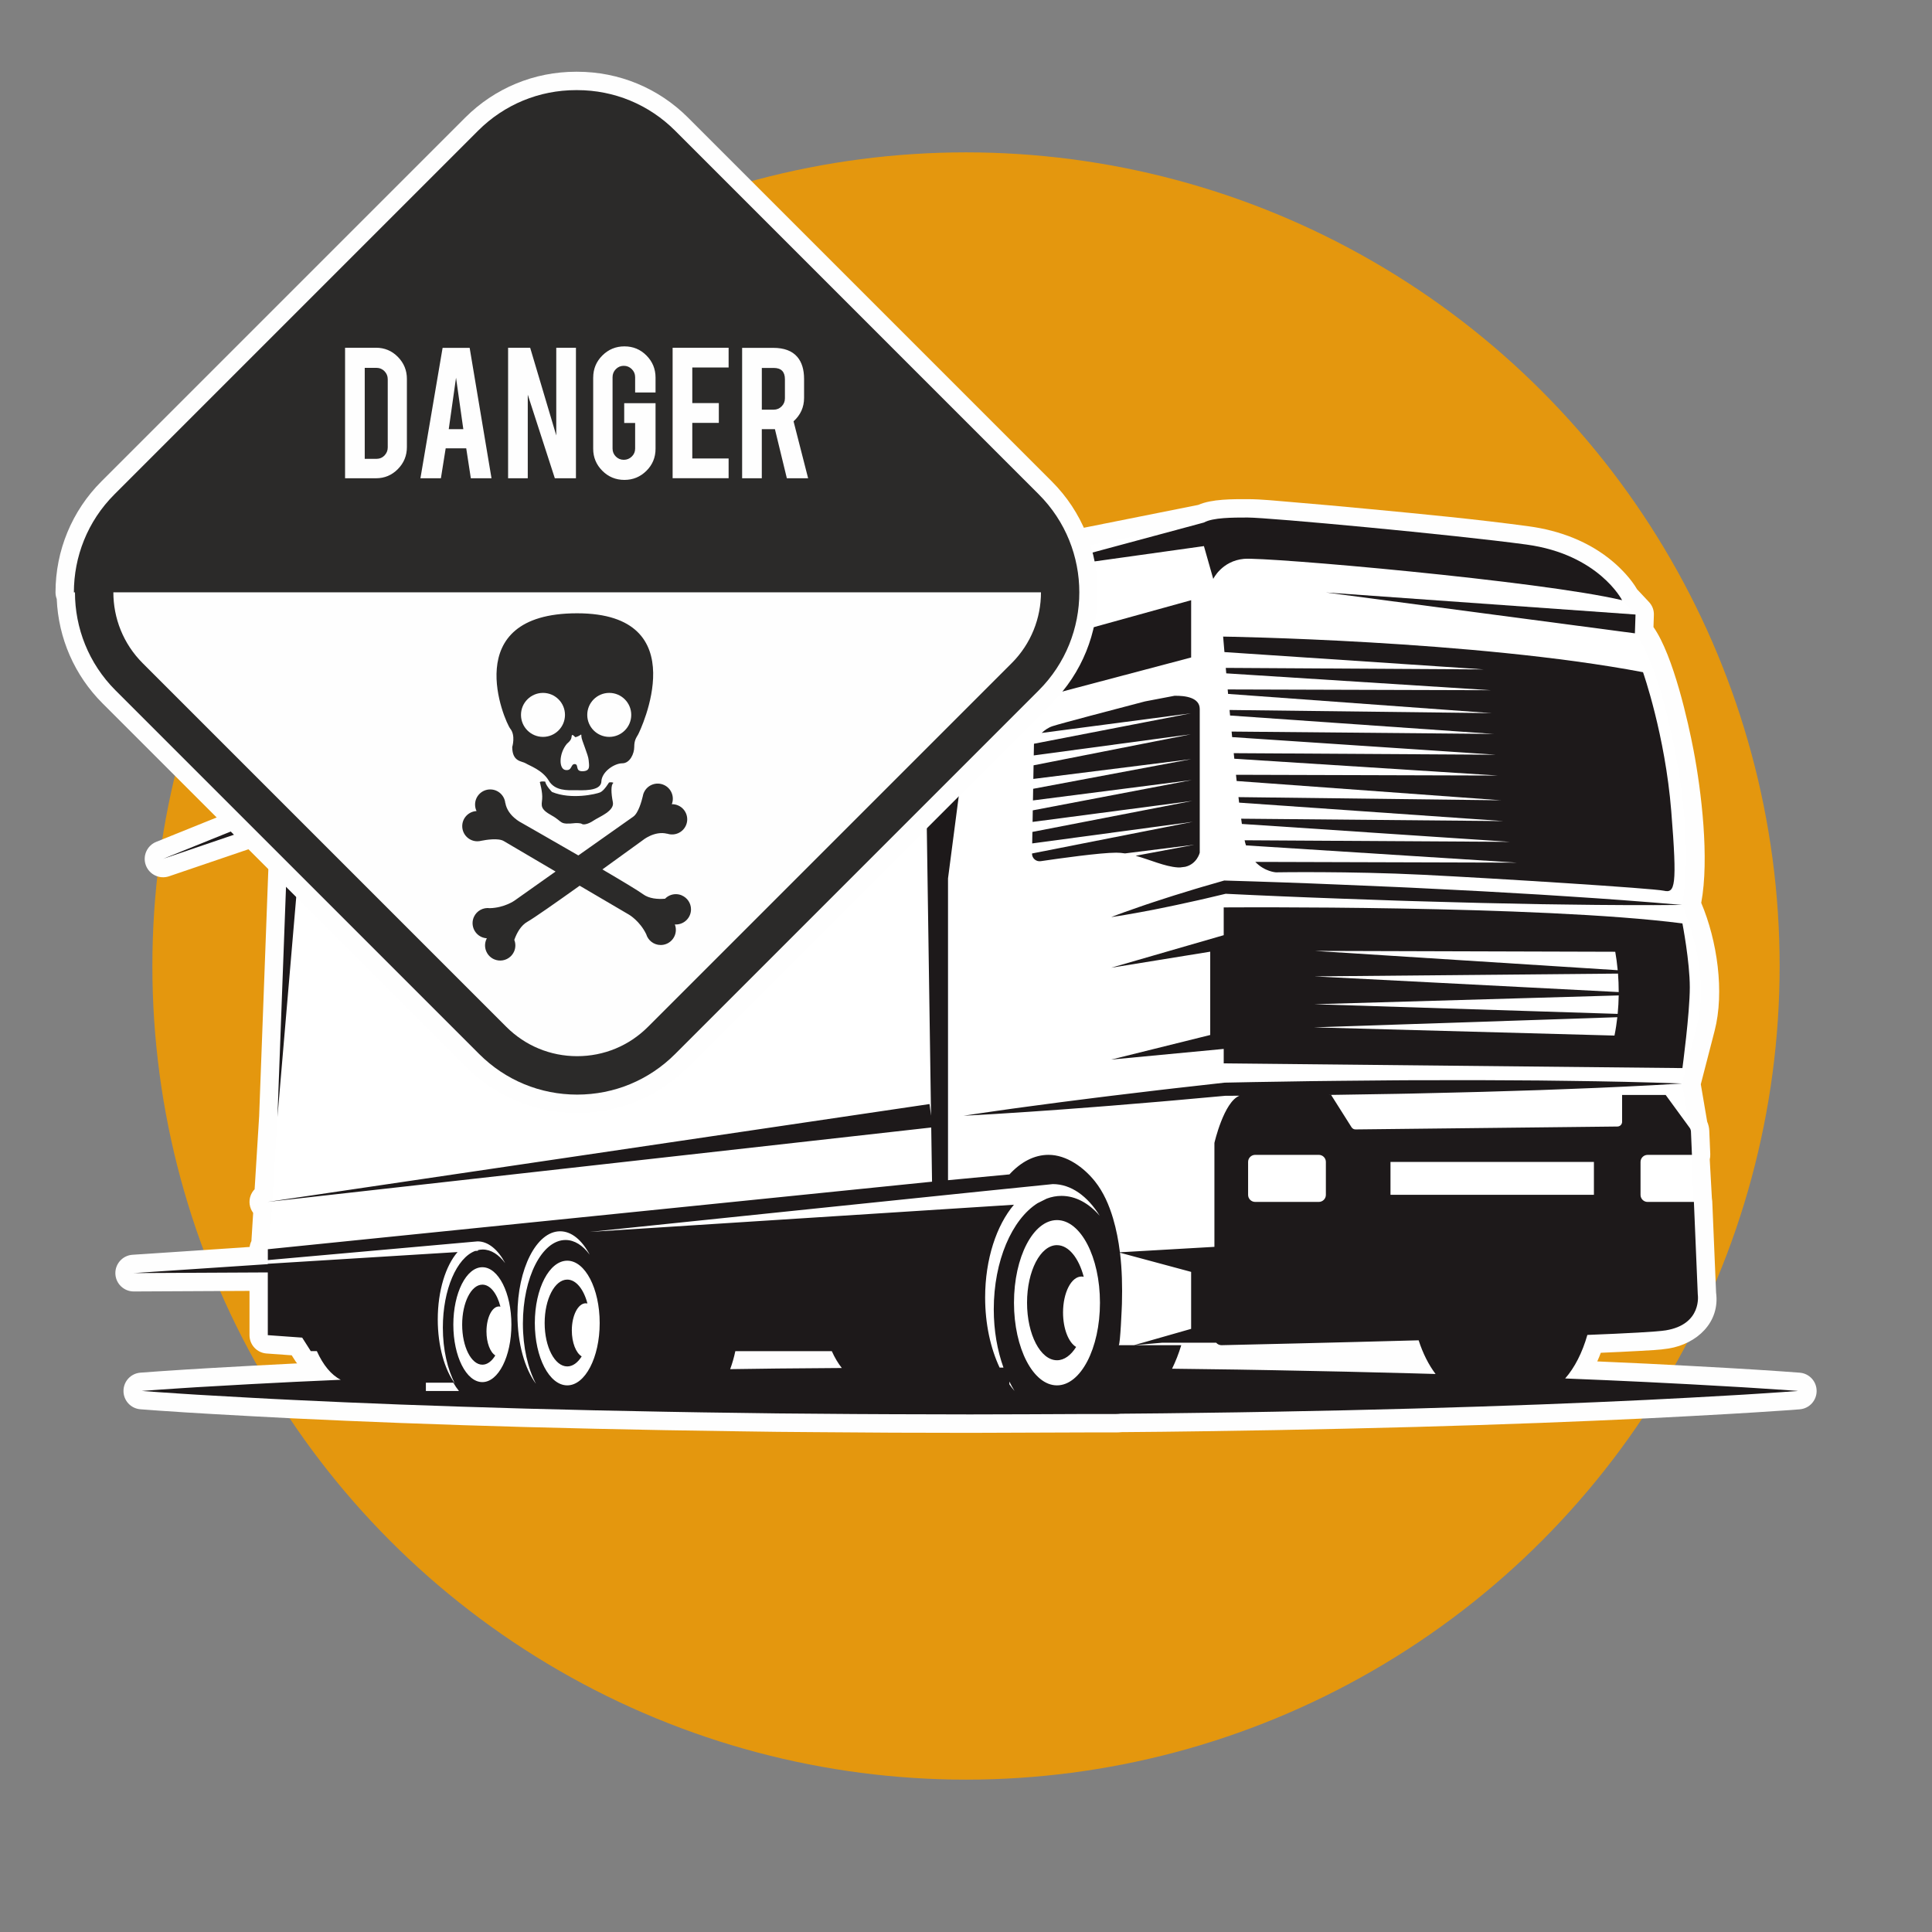 <?xml version="1.0" encoding="UTF-8"?>
<!DOCTYPE svg PUBLIC "-//W3C//DTD SVG 1.1//EN" "http://www.w3.org/Graphics/SVG/1.1/DTD/svg11.dtd">
<!-- Creator: CorelDRAW -->
<svg xmlns="http://www.w3.org/2000/svg" xml:space="preserve" width="52.58mm" height="52.58mm" version="1.1" style="shape-rendering:geometricPrecision; text-rendering:geometricPrecision; image-rendering:optimizeQuality; fill-rule:evenodd; clip-rule:evenodd"
viewBox="0 0 1002.62 1002.62"
 xmlns:xlink="http://www.w3.org/1999/xlink"
 xmlns:xodm="http://www.corel.com/coreldraw/odm/2003">
 <rect x="0" y="0" width="1002.62" height="1002.62" fill="#808080" stroke="none"/>
 <defs>
  <style type="text/css">
   <![CDATA[
    .fil0 {fill:none}
    .fil2 {fill:#FEFEFE}
    .fil1 {fill:#E4970E}
    .fil5 {fill:#FEFEFE;fill-rule:nonzero}
    .fil6 {fill:#2B2A29;fill-rule:nonzero}
    .fil4 {fill:#1D191A;fill-rule:nonzero}
    .fil3 {fill:white;fill-rule:nonzero}
   ]]>
  </style>
 </defs>
 <g id="Layer_x0020_1">
  <rect class="fil0" x="-0" y="-0" width="1002.62" height="1002.62"/>
  <circle class="fil1" cx="501.31" cy="501.31" r="422.24"/>
  <g id="_2180759654336">
   <path class="fil2" d="M885.96 582.13c0.64,1.48 1.01,3.08 1.08,4.7l0.51 12.09c0.04,0.98 -0.05,1.91 -0.27,2.8l1.11 20.09c0.1,0.5 0.16,1 0.19,1.53l1.99 47.5c2.08,15.47 -10.01,26.59 -24.62,28.97 -4.81,0.78 -10.32,0.98 -15.2,1.26 -6.66,0.38 -13.33,0.68 -20,0.96 -0.56,1.51 -1.18,3.01 -1.84,4.48 8.48,0.37 16.96,0.75 25.44,1.15 14.16,0.67 28.31,1.51 42.46,2.27 9.14,0.5 18.27,1.11 27.4,1.72 3.26,0.22 6.53,0.44 9.79,0.71 4.94,0.41 8.72,4.48 8.75,9.44 0.03,4.95 -3.69,9.08 -8.62,9.56 -3.28,0.31 -6.63,0.5 -9.92,0.72 -9.14,0.61 -18.26,1.22 -27.4,1.72 -14.15,0.77 -28.3,1.61 -42.46,2.27 -18.36,0.87 -36.71,1.66 -55.08,2.35 -21.71,0.82 -43.43,1.52 -65.15,2.11 -24.23,0.66 -48.46,1.19 -72.7,1.64 -12.8,0.24 -25.6,0.42 -38.4,0.6 -13.12,0.18 -26.24,0.35 -39.37,0.43 -0.51,0 -1.03,0.01 -1.54,0.01 -1,0.1 -2.01,0.16 -3.02,0.16l-16.28 0c-19.8,0 -39.6,0.21 -59.39,0.21 -26.75,-0.01 -53.51,-0.1 -80.26,-0.36 -6.58,-0.07 -13.17,-0.09 -19.76,-0.16 -6.53,-0.07 -13.05,-0.18 -19.58,-0.27 -12.8,-0.18 -25.6,-0.36 -38.4,-0.59 -24.23,-0.45 -48.47,-0.97 -72.7,-1.63 -21.72,-0.59 -43.44,-1.3 -65.16,-2.12 -18.36,-0.69 -36.72,-1.49 -55.08,-2.36 -14.16,-0.68 -28.31,-1.51 -42.46,-2.29 -9.14,-0.5 -18.27,-1.11 -27.4,-1.73 -3.26,-0.22 -6.53,-0.45 -9.79,-0.72 -4.96,-0.41 -8.75,-4.52 -8.75,-9.5 0,-4.98 3.79,-9.09 8.75,-9.5 3.26,-0.27 6.53,-0.49 9.79,-0.71 9.13,-0.61 18.26,-1.23 27.4,-1.73 14.15,-0.78 28.3,-1.62 42.46,-2.29 0.57,-0.03 1.14,-0.06 1.72,-0.08 -0.34,-0.38 -0.64,-0.8 -0.93,-1.24l-1.88 -2.96 -13.06 -0.94c-5,-0.36 -8.85,-4.5 -8.85,-9.51l0 -22.98 -60.03 0.3c-5.15,0.02 -9.39,-4.05 -9.58,-9.19 -0.18,-5.14 3.76,-9.51 8.89,-9.85l60.79 -4.06c0.13,-1.08 0.45,-2.11 0.92,-3.05l0.91 -14.62c-0.95,-1.27 -1.6,-2.79 -1.82,-4.47 -0.39,-2.97 0.65,-5.81 2.58,-7.82l2.34 -37.83 5.3 -142.28 -52.08 17.72c-4.88,1.66 -10.21,-0.87 -12.01,-5.71 -1.8,-4.84 0.59,-10.23 5.37,-12.16l394.63 -159.31c1.41,-0.57 2.73,-0.78 4.24,-0.67l49.69 3.52 92.15 -18.39c7.19,-3.15 18.12,-3 25.69,-3 7.26,0 15.41,0.91 22.66,1.5 13.51,1.11 27.02,2.35 40.52,3.63 27.5,2.62 55.36,5.25 82.73,8.96 15.95,2.16 31.38,7.92 43.75,18.42 4.37,3.71 9.44,9.06 12.45,14.28l6.08 6.49c0.08,0.09 0.16,0.18 0.24,0.26 1.67,1.88 2.48,4.1 2.39,6.64l-0.2 6.21c10.42,14.84 18.11,49.87 20.78,63.83 4.08,21.31 8.29,56.32 4,79.29 8.31,19.63 12.15,46.26 6.95,66.39 -2.39,9.25 -4.78,18.49 -7.17,27.74l3.31 19.43z"/>
  </g>
  <g id="_2180759655056">
   <path class="fil3" d="M139.02 660.34l4.99 -80.62 12.1 -158.32 322.95 -123.52 51.17 -7.87 94.6 -18.88 216.96 40.33 6.97 7.43 -0.32 9.75c0,0 11.24,11.07 21.06,62.39 9.83,51.32 3.4,78.55 3.4,78.55 0,0 15.35,33.25 7.68,62.96 -7.68,29.72 -7.68,29.72 -7.68,29.72l3.91 22.95 2.55 46.08 -245.37 66.78 -20.96 0 -34.77 24.38 -101.31 0 -41.69 -89.31 -59.06 39.56 -50.93 55.78 -90.01 -10.95 -24.18 -4.44 -72.06 -52.77z"/>
   <path class="fil4" d="M843.31 467.22l-14.8 -1.05 -14.81 -0.98 -14.8 -0.95 -14.81 -0.85 -14.81 -0.85 -14.81 -0.76 -14.82 -0.74c-4.94,-0.23 -9.88,-0.52 -14.82,-0.71l-29.64 -1.26c-9.88,-0.45 -19.77,-0.78 -29.65,-1.15l-14.82 -0.5 -14.83 -0.45 -0.57 -0.02 -0.44 0.13 -7.34 2.12c-2.44,0.72 -4.9,1.39 -7.33,2.15l-7.31 2.25c-2.44,0.75 -4.88,1.48 -7.3,2.29l-7.27 2.36c-2.43,0.78 -4.84,1.64 -7.25,2.46 -2.42,0.81 -4.82,1.68 -7.23,2.54 -2.41,0.85 -4.81,1.76 -7.19,2.68 2.54,-0.37 5.07,-0.76 7.58,-1.2 2.52,-0.43 5.04,-0.86 7.55,-1.34 2.51,-0.48 5.02,-0.92 7.52,-1.43l7.5 -1.53c2.5,-0.49 4.98,-1.06 7.47,-1.6l7.47 -1.64c2.49,-0.53 4.96,-1.16 7.44,-1.73l6.88 -1.63 14.37 0.68 14.82 0.65c9.88,0.39 19.76,0.83 29.64,1.16l29.65 1.04c4.94,0.19 9.89,0.29 14.83,0.44l14.83 0.41 14.83 0.39 14.83 0.31 14.83 0.31 14.84 0.2 14.84 0.18 14.84 0.1 14.84 0.02 14.85 -0.1 -14.8 -1.25 -14.8 -1.14z"/>
   <path class="fil4" d="M535.57 442.95c-0.05,2.43 2.1,4.32 4.51,3.96 9.44,-1.39 30.88,-4.41 39.21,-4.41 1.5,0 3.01,0.14 4.54,0.38l36.18 -4.53 -30.66 5.75c7.62,2.11 15.16,5.61 21.79,6.05 0.48,0.03 0.94,0.03 1.38,0.01l2.57 -0.33c6.14,-1.47 7.52,-7.33 7.52,-7.33l0 -74.55c0,-5.98 -7.49,-6.97 -13.1,-6.87l-15.31 2.92c-15.13,3.95 -43.86,11.48 -48.05,12.87 -2.16,0.72 -4.05,2.08 -5.57,3.49l77.55 -10.2 -81.55 15.81 -0.11 6.06 81.92 -11.03 -82.01 16.16 -0.13 7.07 82 -10.28 -82.09 15.4 -0.11 6.04 82.47 -10.59 -82.56 15.74 -0.1 6 82.92 -10.91 -83.01 16.1 -0.11 5.97 83.38 -11.23 -83.47 16.45 0 0.03z"/>
   <path class="fil4" d="M624.78 283.39c2.2,7.8 4.84,17.04 4.84,17.04 0,0 4.46,-9.34 15.93,-10.41 11.47,-1.06 154.19,11.48 196.24,21.46 0,0 -12.1,-23.79 -49.7,-28.89 -37.59,-5.1 -133.8,-14.02 -144.63,-14.02 -7.75,0 -18.06,0.01 -22.64,2.58l-94.6 25.49 94.56 -13.24z"/>
   <polygon class="fil4" points="848.44,328.67 848.76,318.91 688.1,307.47 "/>
   <polygon class="fil4" points="618.15,311.48 545.52,331.59 542.97,361.08 618.15,341.2 "/>
   <path class="fil4" d="M635.4 338.4l134.79 9 -134.07 -0.8c0.08,0.92 0.16,1.87 0.25,2.84l137.32 8.75 -136.58 -0.4c0.07,0.76 0.14,1.54 0.21,2.32l136.85 9.98 -136.08 -1.64c0.09,0.95 0.17,1.9 0.26,2.87l136.88 9.56 -136.08 -1.23c0.09,0.96 0.18,1.92 0.28,2.88l136.87 9.14 -136.04 -0.81c0.1,0.96 0.19,1.93 0.29,2.89l136.81 8.72 -135.94 -0.39c0.12,1.09 0.23,2.16 0.35,3.23l137.3 10.01 -136.36 -1.65c0.11,0.97 0.23,1.93 0.34,2.86l137.08 9.57 -136.03 -1.23c0.13,0.95 0.25,1.85 0.38,2.72l139.15 9.29 -137.73 -0.82c0.11,0.5 0.21,0.96 0.31,1.35 0.12,0.46 0.27,0.87 0.41,1.31l140.5 8.95 -135.67 -0.39c4.85,5.1 10.69,5.42 10.69,5.42 0,0 38.23,-0.64 76.46,1.27 38.23,1.91 119.15,7.01 124.88,8.28 5.73,1.28 7.01,-1.91 3.82,-41.41 -3.18,-39.5 -14.65,-72 -14.65,-72 -87.29,-16.56 -217.9,-18.48 -217.9,-18.48 0,0 0.25,3.01 0.68,8.03z"/>
   <path class="fil4" d="M296.75 690.43c0,-7.78 3.24,-14.09 7.23,-14.09 0.29,0 0.58,0.04 0.87,0.1 -1.93,-7.35 -5.89,-12.39 -10.47,-12.39 -6.48,0 -11.73,10.09 -11.73,22.53 0,12.45 5.25,22.53 11.73,22.53 2.85,0 5.46,-1.96 7.49,-5.21 -2.97,-1.76 -5.12,-7.13 -5.12,-13.48z"/>
   <path class="fil4" d="M250.33 708.21c2.55,0 4.89,-1.8 6.71,-4.8 -2.65,-1.62 -4.58,-6.57 -4.58,-12.43 0,-7.17 2.9,-12.99 6.47,-12.99 0.26,0 0.52,0.04 0.77,0.1 -1.73,-6.77 -5.27,-11.42 -9.37,-11.42 -5.79,0 -10.49,9.3 -10.49,20.77 0,11.47 4.7,20.77 10.49,20.77z"/>
   <path class="fil4" d="M548.53 646.17c-8.58,0 -15.54,13.37 -15.54,29.87 0,16.5 6.96,29.87 15.54,29.87 3.78,0 7.24,-2.6 9.93,-6.9 -3.93,-2.33 -6.79,-9.45 -6.79,-17.87 0,-10.32 4.29,-18.68 9.58,-18.68 0.39,0 0.77,0.05 1.15,0.14 -2.56,-9.74 -7.81,-16.42 -13.88,-16.42z"/>
   <path class="fil4" d="M635.05 470.91l0 14.41 -58.4 16.89 51.4 -8.33 0 43.23 -51.4 12.76 58.4 -5.53 0 7.51 238.05 2.44c0,0 3.83,-28.49 3.83,-41.9 0,-13.4 -3.83,-33.18 -3.83,-33.18 -74.03,-9.57 -238.05,-8.3 -238.05,-8.3zm203.19 23.01c0.46,2.63 0.93,5.85 1.28,9.57l-157.21 -10.02 155.94 0.45zm1.43 11.32c0.23,2.95 0.37,6.17 0.37,9.6l-157.89 -8.14 157.52 -1.45zm0.36 11.33c-0.04,3.05 -0.21,6.26 -0.53,9.59l-157.52 -5.01 158.04 -4.57zm-0.71 11.32c-0.35,3.09 -0.82,6.27 -1.48,9.52l-156.02 -4.26 157.5 -5.27z"/>
   <path class="fil4" d="M923.57 721.17c-6.3,-0.38 -15.53,-1.09 -27.28,-1.71 -11.75,-0.66 -26.02,-1.51 -42.39,-2.27 -12.68,-0.61 -26.64,-1.23 -41.65,-1.83 4.9,-5.57 8.9,-13.37 11.52,-22.59 -0.1,0.01 -0.21,0.01 -0.31,0.01 20.97,-0.83 36.43,-1.65 40.96,-2.38 19.14,-3.11 16.65,-18.67 16.65,-18.67l-2.01 -47.98 -24.04 0c-2.02,0 -3.66,-1.64 -3.66,-3.66l0 -17.1c0,-2.02 1.64,-3.66 3.66,-3.66l23.02 0 -0.51 -12.09c-0.03,-0.72 -0.27,-1.42 -0.7,-2l-12.41 -17 -22.62 0 0 13.93c0,1.34 -1.08,2.43 -2.41,2.44l-135.92 1.51c-0.85,0.01 -1.64,-0.42 -2.09,-1.14l-10.58 -16.74c0,0 -0.94,0 -2.54,0 2.27,-0.03 4.55,-0.05 6.83,-0.1l29.64 -0.48c4.94,-0.06 9.88,-0.21 14.82,-0.32l14.82 -0.35 14.82 -0.37 14.82 -0.45 14.82 -0.46 14.82 -0.56 14.81 -0.58 14.82 -0.67 14.82 -0.75 14.81 -0.86 -14.83 -0.49 -14.83 -0.38 -14.83 -0.29 -14.83 -0.21 -14.83 -0.19 -14.83 -0.09 -14.82 -0.08 -14.83 0 -14.82 0.02c-4.94,0.02 -9.88,-0.01 -14.83,0.05l-29.65 0.27c-9.88,0.05 -19.76,0.26 -29.65,0.41 -9.88,0.18 -19.76,0.27 -29.64,0.53l-0.2 0.01 -0.11 0.01 -16.94 1.91c-5.64,0.65 -11.3,1.24 -16.94,1.93l-16.93 2.03c-5.64,0.68 -11.29,1.34 -16.93,2.07l-16.92 2.15 -16.91 2.25c-5.64,0.74 -11.27,1.54 -16.9,2.34 -5.63,0.77 -11.26,1.65 -16.89,2.48 5.68,-0.32 11.37,-0.59 17.04,-0.96 5.67,-0.35 11.35,-0.7 17.02,-1.1l17.01 -1.2 17.01 -1.29c5.67,-0.41 11.33,-0.9 16.99,-1.37l16.99 -1.41c5.67,-0.46 11.32,-1.01 16.98,-1.51l16.8 -1.51c2.45,0 4.91,-0.02 7.36,-0.04 -8.13,3.19 -13,24.49 -13,24.49l0 53.94 -49.04 2.82c-0.73,-5.96 -1.86,-11.85 -3.56,-17.59 -2.03,-6.86 -4.94,-13.62 -9.43,-19.25 -5.68,-7.11 -14.62,-13.73 -24.04,-13.73 -7.45,0 -14.41,3.72 -20.3,10.15l-31.88 3.01 0 -0.49 0 -156.1 9.56 -73.27 22.94 -87.93 5.73 -4.67 -50.97 -3.61 -394.63 159.31 65.19 -22.18 -5.82 156.18 13.57 -158.82 -1.47 0.5 323.14 -109.93 3.95 267.53 -0.78 -6.04 -343.4 50.77 344.28 -38.6 0.42 28.12 -220.83 22.45 -44.81 4.56 -15.82 1.61 -40.01 4.07 -23.22 2.36 0 5.64 108.68 -9.7 0 0.01c0.06,-0 0.12,-0.02 0.18,-0.02 5.56,0 10.61,4.32 14.32,11.32 -3.33,-4.48 -7.35,-7.1 -11.69,-7.1 -0.84,0 -1.66,0.13 -2.47,0.32l0.02 0.34 -1.46 0.09c-9.54,3.59 -16.76,20.01 -16.76,39.76 0,11.47 2.44,21.82 6.34,29.18 -5.42,-7.3 -8.98,-19.53 -8.98,-33.39 0,-14.94 4.14,-27.96 10.28,-34.98l-98.48 6.09 0 0.18 -69.62 4.65 69.62 -0.35 0 32.56 17.84 1.28 4.46 7 3.15 0c3.21,7.17 7.52,12.45 12.42,14.87 -8.4,0.36 -16.41,0.73 -23.96,1.09 -16.37,0.77 -30.64,1.62 -42.39,2.29 -11.75,0.62 -20.99,1.33 -27.28,1.72 -6.3,0.46 -9.66,0.7 -9.66,0.7 0,0 3.36,0.24 9.66,0.7 6.29,0.39 15.53,1.1 27.28,1.72 11.75,0.66 26.02,1.52 42.39,2.28 16.37,0.8 34.84,1.59 54.99,2.36 20.15,0.75 41.97,1.47 65.06,2.11 23.08,0.62 47.43,1.2 72.61,1.63 12.59,0.27 25.39,0.41 38.35,0.59 6.48,0.09 13,0.17 19.55,0.27 6.55,0.05 13.14,0.1 19.75,0.16 26.44,0.27 53.31,0.3 80.17,0.36 19.85,-0.05 39.71,-0.09 59.39,-0.21l16.28 0c0.83,0 1.66,-0.06 2.48,-0.15 0.67,-0.01 1.34,-0.01 2.01,-0.02 13.22,-0.08 26.34,-0.25 39.3,-0.43 12.96,-0.17 25.76,-0.33 38.35,-0.59 25.18,-0.43 49.52,-1.01 72.61,-1.64 23.08,-0.64 44.91,-1.36 65.06,-2.11 20.15,-0.77 38.62,-1.56 54.99,-2.35 16.37,-0.76 30.64,-1.62 42.39,-2.27 11.75,-0.62 20.98,-1.33 27.28,-1.71 6.29,-0.46 9.65,-0.7 9.65,-0.7 0,0 -3.36,-0.24 -9.65,-0.7zm-201.97 -118.19l105.57 0 0 17.07 -105.57 0 0 -17.07zm-73.89 0c0,-2.02 1.64,-3.66 3.66,-3.66l33.04 0c2.02,0 3.66,1.64 3.66,3.66l0 17.1c0,2.02 -1.64,3.66 -3.66,3.66l-33.04 0c-2.02,0 -3.66,-1.64 -3.66,-3.66l0 -17.1zm-121.2 118.89c-0.93,-1.08 -1.82,-2.24 -2.69,-3.46l0 -1.45c0.85,1.71 1.74,3.37 2.69,4.91zm22.01 -2.93c-12.32,0 -22.31,-19.2 -22.31,-42.88 0,-23.68 9.99,-42.89 22.31,-42.89 12.32,0 22.31,19.2 22.31,42.89 0,23.68 -9.99,42.88 -22.31,42.88zm-2.14 -104.45c9.45,0 18.03,6.27 24.34,16.45 -5.65,-6.51 -12.49,-10.33 -19.87,-10.33 -2.63,0 -5.19,0.5 -7.65,1.42l-4.77 2.38c-13.27,8.41 -22.71,29.88 -22.71,55.06 0,11.09 1.86,21.41 5.04,30.26 -0.67,-0 -1.33,-0 -2,-0 -4.71,-10.01 -7.52,-22.64 -7.52,-36.38 0,-19.91 5.91,-37.5 14.94,-48.15l-220.17 14.11c0,0 239.07,-24.82 240.35,-24.82zm-268.83 72.1c0,-17.87 7.53,-32.35 16.83,-32.35 9.29,0 16.83,14.48 16.83,32.35 0,17.87 -7.53,32.35 -16.83,32.35 -9.3,0 -16.83,-14.48 -16.83,-32.35zm13.13 -47.61c5.96,0 11.36,4.62 15.34,12.13 -3.56,-4.8 -7.87,-7.61 -12.52,-7.61 -12.23,0 -22.14,19.43 -22.14,43.39 0,12.29 2.61,23.37 6.8,31.26 -5.81,-7.82 -9.62,-20.92 -9.62,-35.78 0,-23.97 9.91,-43.39 22.13,-43.39zm-55.42 48.46c0,-16.47 6.74,-29.81 15.06,-29.81 8.32,0 15.07,13.34 15.07,29.81 0,16.47 -6.75,29.81 -15.07,29.81 -8.32,0 -15.06,-13.35 -15.06,-29.81zm-14.25 30.11l14.24 0c0.91,1.6 1.89,3.04 2.93,4.31l-17.17 0 0 -4.31zm182.48 -7.35c-6.55,0.09 -13.07,0.18 -19.55,0.26 -1.69,0.02 -3.34,0.04 -5.02,0.07 1.07,-2.89 1.98,-6.02 2.68,-9.34l50.07 0c1.5,3.37 3.26,6.3 5.19,8.74 -4.55,0.03 -9.1,0.06 -13.62,0.11 -6.61,0.06 -13.19,0.11 -19.75,0.16zm257.74 0.88c-12.59,-0.26 -25.4,-0.43 -38.35,-0.59 -4.85,-0.07 -9.74,-0.13 -14.63,-0.19 1.83,-3.74 3.44,-7.82 4.77,-12.21 0,0 -14.92,0 -24.54,0 -4.56,0 -7.93,0 -7.93,0 0.84,0 1.64,-20.29 1.68,-21.53 0.24,-8.76 0.06,-17.67 -1,-26.45l36.91 9.94 0 29.57 -29.66 8.47 14.59 -1.28 28.07 0c0.68,0.8 1.69,1.3 2.83,1.28 12.74,-0.28 56.28,-1.27 102.24,-2.53 2.22,6.84 5.23,12.77 8.79,17.48 -3.69,-0.11 -7.41,-0.21 -11.17,-0.32 -23.09,-0.62 -47.43,-1.21 -72.61,-1.64z"/>
  </g>
  <g id="_2180759661392">
   <path class="fil2" d="M29.44 310.82c-0.41,-1.06 -0.63,-2.21 -0.63,-3.41 0,-21.65 8.5,-42.27 23.81,-57.58l188.75 -188.75c15.37,-15.37 35.85,-23.85 57.58,-23.85 0.09,0 0.17,0 0.26,0l0.05 0c0.09,-0 0.17,-0 0.26,-0 21.73,0 42.22,8.48 57.58,23.85l188.74 188.75c31.75,31.75 31.75,83.4 0,115.15l-188.74 188.75c-15.37,15.37 -35.85,23.85 -57.58,23.85 -21.73,0 -42.22,-8.49 -57.58,-23.85l-188.75 -188.74c-14.51,-14.51 -22.9,-33.78 -23.75,-54.17z"/>
  </g>
  <g id="_2180759661104">
   <path class="fil5" d="M539.1 256.57l-188.74 -188.75c-13.58,-13.57 -31.64,-21.05 -50.84,-21.05l-0.28 0.01 -0.28 -0.01c-19.2,0 -37.26,7.48 -50.84,21.05l-188.75 188.75c-14.02,14.02 -21.02,32.42 -21.02,50.84l0.56 0c0,18.41 7.01,36.82 21.02,50.84l188.75 188.74c13.58,13.58 31.64,21.06 50.84,21.06 19.2,0 37.26,-7.48 50.84,-21.06l188.74 -188.75c28.03,-28.03 28.03,-73.64 0,-101.67z"/>
   <path class="fil6" d="M199.55 236.35c1.11,-1.17 1.67,-2.55 1.67,-4.13l0 -35.43c0,-1.62 -0.57,-3.01 -1.7,-4.16 -1.14,-1.15 -2.49,-1.73 -4.08,-1.73l-6.16 0 0 47.21 6.16 0c1.62,0 2.99,-0.58 4.11,-1.75z"/>
   <polygon class="fil6" points="236.66,196.02 232.88,222.71 240.44,222.71 "/>
   <path class="fil6" d="M405.64 210.88c1.13,-1.15 1.7,-2.54 1.7,-4.16l0 -9.89c0,-3.93 -1.94,-5.89 -5.83,-5.89l-6.16 0 0 21.66 6.16 0c1.62,0 3,-0.58 4.13,-1.73z"/>
   <path class="fil6" d="M525.01 344.15l-188.75 188.75c-9.81,9.81 -22.86,15.21 -36.74,15.21 -13.89,0 -26.93,-5.4 -36.75,-15.21l-188.74 -188.75c-10.13,-10.13 -15.2,-23.44 -15.2,-36.75l481.39 0c-0,13.3 -5.07,26.61 -15.2,36.75zm-345.93 -163.69l16.04 0c4.46,0 8.25,1.59 11.37,4.76 3.11,3.17 4.67,6.97 4.67,11.4l0 35.38c0,4.46 -1.56,8.28 -4.7,11.45 -3.13,3.17 -6.91,4.75 -11.34,4.75l-16.04 0 0 -67.73zm50.61 0.06l14.04 0 11.34 67.68 -10.73 0 -2.39 -15.55 -10.66 0 -2.48 15.55 -10.63 0 11.51 -67.68zm33.98 -0.06l11.46 0 13.55 45.52 0 -45.52 10.21 0 0 67.73 -10.96 0 -14.04 -43.37 0 43.37 -10.21 0 0 -67.73zm44.18 15.5c0,-4.5 1.58,-8.33 4.75,-11.48 3.17,-3.15 6.98,-4.73 11.45,-4.73 4.5,0 8.32,1.58 11.45,4.75 3.13,3.17 4.7,6.99 4.7,11.45l0 7.72 -10.59 0 0 -7.94c0,-1.62 -0.58,-3.01 -1.73,-4.16 -1.16,-1.15 -2.54,-1.73 -4.16,-1.73 -1.62,0 -3,0.58 -4.13,1.73 -1.13,1.15 -1.7,2.54 -1.7,4.16l0 37.06c0,1.62 0.57,3 1.7,4.13 1.13,1.13 2.51,1.7 4.13,1.7 1.62,0 3,-0.57 4.16,-1.7 1.15,-1.13 1.73,-2.5 1.73,-4.12l0 -13.3 -5.67 0 0 -10.26 16.26 0 0 23.66c0,4.5 -1.59,8.32 -4.75,11.45 -3.17,3.13 -6.97,4.7 -11.4,4.7 -4.5,0 -8.33,-1.58 -11.48,-4.75 -3.15,-3.17 -4.73,-6.97 -4.73,-11.4l0 -36.95zm41.21 -15.5l29.06 0 0 10.26 -18.85 0 0 18.47 13.77 0 0 10.26 -13.77 0 0 18.47 18.85 0 0 10.26 -29.06 0 0 -67.73zm36.08 0.06l16.1 0c5.69,0 9.86,1.57 12.53,4.7 2.34,2.74 3.51,6.55 3.51,11.45l0 9.83c0,4.79 -1.82,8.84 -5.46,12.15l7.56 29.55 -11.04 0 -6.19 -25.49c-0.29,0 -0.59,0 -0.92,0l-5.89 0 0 25.49 -10.21 0 0 -67.68zm153.96 76.05l-188.74 -188.75c-13.58,-13.57 -31.64,-21.05 -50.84,-21.05l-0.28 0.01 -0.28 -0.01c-19.2,0 -37.26,7.48 -50.84,21.05l-188.75 188.75c-14.02,14.02 -21.02,32.42 -21.02,50.84l0.56 0c0,18.41 7.01,36.82 21.02,50.84l188.75 188.74c13.58,13.58 31.64,21.06 50.84,21.06 19.2,0 37.26,-7.48 50.84,-21.06l188.74 -188.75c28.03,-28.03 28.03,-73.64 0,-101.67z"/>
   <path class="fil6" d="M353.75 464.63c-0.93,-0.39 -1.95,-0.6 -3.01,-0.6 -2.2,0 -4.2,0.91 -5.62,2.37 -3.87,0.32 -8.27,-0.03 -11.45,-2.37 -2.48,-1.83 -11.03,-6.96 -21.06,-12.84 11.42,-8.22 20.86,-15.09 20.86,-15.09 0,0 6.12,-5.13 12.8,-3.42l0.01 -0.04c3.79,1.27 7.99,-0.51 9.66,-4.22 1.78,-3.95 0.03,-8.61 -3.93,-10.39 -1.1,-0.5 -2.25,-0.71 -3.37,-0.69 1.49,-3.86 -0.27,-8.27 -4.09,-9.99 -3.95,-1.79 -8.61,-0.03 -10.39,3.93 -0.18,0.38 -0.31,0.77 -0.41,1.16l0 0c-0.07,0.27 -0.14,0.54 -0.18,0.81 -0.54,2.28 -2.23,8.71 -4.97,10.58 -1.54,1.06 -14.71,10.37 -28.47,20.1 -15.1,-8.74 -29.48,-16.93 -29.48,-16.93 0,0 -7.19,-3.46 -8.39,-10.26l-0.04 0.01c-0.4,-3.97 -3.74,-7.07 -7.82,-7.07 -4.34,0 -7.86,3.52 -7.86,7.86 0,1.2 0.27,2.34 0.76,3.36 -4.14,0.23 -7.42,3.64 -7.42,7.83 0,4.34 3.52,7.86 7.86,7.86 0.42,0 0.82,-0.04 1.23,-0.1l0 -0.01c0.28,-0.04 0.55,-0.1 0.81,-0.16 2.29,-0.46 8.85,-1.56 11.68,0.17 1.48,0.89 13.53,7.98 26.85,15.8 -11.65,8.25 -21.28,15.07 -21.28,15.07 0,0 -5.23,3.74 -12.83,3.94 -3.37,-0.47 -6.78,1.29 -8.26,4.54 -1.78,3.95 -0.02,8.61 3.93,10.4 0.91,0.41 1.86,0.62 2.79,0.68l-0.23 0.47c-1.8,3.95 -0.03,8.62 3.92,10.4 2.98,1.34 6.36,0.68 8.61,-1.43l0 -0c0.73,-0.69 1.34,-1.53 1.79,-2.5 0.91,-2.01 0.9,-4.2 0.15,-6.1 1.3,-3.66 3.43,-7.53 6.88,-9.46 3.3,-1.86 14.92,-10.01 27.04,-18.66 13.67,8.03 25.65,15.05 25.65,15.05 0,0 5.55,3.23 8.87,10.07 0.96,3.27 3.96,5.65 7.54,5.65 4.34,0 7.86,-3.52 7.86,-7.86 0,-0.99 -0.19,-1.94 -0.53,-2.82 0.17,0.01 0.35,0.03 0.53,0.03 4.34,0 7.86,-3.52 7.86,-7.86 0,-3.27 -2,-6.07 -4.85,-7.26z"/>
   <path class="fil6" d="M316.23 406.07l-0.18 0c0,0 -2.51,4.23 -4.56,5.12 -2.04,0.89 -14.99,3.96 -25.01,-0.19 0,0 -3.12,-3.1 -3.53,-5.36 0,0 -2,-0.39 -2.81,0.23 0,0 1.53,5.32 1.22,8.75 -0.3,3.44 -1.22,5.18 4.92,8.56 6.14,3.37 3.52,4.94 12.58,3.95 0,0 2.46,-0.06 3.15,0.47 0.69,0.52 3.07,0.23 5.99,-1.74 2.91,-1.98 10.97,-4.95 10.05,-9.55 -0.92,-4.6 -1.13,-9.12 0.31,-10.05 0,0 -0.89,-0.52 -2.12,-0.2z"/>
   <path class="fil6" d="M281.79 359.58c6.29,0 11.41,5.11 11.41,11.41 0,6.31 -5.12,11.42 -11.41,11.42 -6.3,0 -11.42,-5.11 -11.42,-11.42 0,-6.3 5.12,-11.41 11.42,-11.41zm14.76 23.2c0.17,-1.54 0.35,-1.66 1.23,-0.96 0.87,0.7 0.35,1.08 2.1,0.32 1.76,-0.76 1.84,-1.66 1.84,0.07 0,1.72 3.59,9.53 3.77,12.27 0.18,2.76 1.14,5.63 -3.07,5.76 -4.2,0.13 -1.84,-3.58 -4.11,-3.71 -2.28,-0.13 -1.23,3.58 -4.83,3.07 -3.58,-0.51 -3.5,-8.63 0.79,-13.69 0,0 2.11,-1.59 2.28,-3.13zm19.63 -23.2c6.3,0 11.41,5.11 11.41,11.41 0,6.31 -5.11,11.42 -11.41,11.42 -6.31,0 -11.42,-5.11 -11.42,-11.42 0,-6.3 5.11,-11.41 11.42,-11.41zm-50.36 28.07c0.04,7.81 4.98,7.23 6.98,8.47 1.99,1.25 8.72,3.49 11.97,8.97 3.24,5.49 9.97,4.99 13.55,4.99 3.57,0 13.5,0.75 13.75,-4.49 0.25,-5.23 6.86,-9.47 10.84,-9.47 3.99,0 6.23,-4.98 6.23,-8.47 0,-3.49 1.01,-4.73 2.01,-6.48 0.98,-1.74 30.41,-62.9 -31.67,-62.9 -62.07,0 -37.48,56.41 -34.65,59.91 2.83,3.49 1,9.47 1,9.47z"/>
  </g>
 </g>
</svg>
